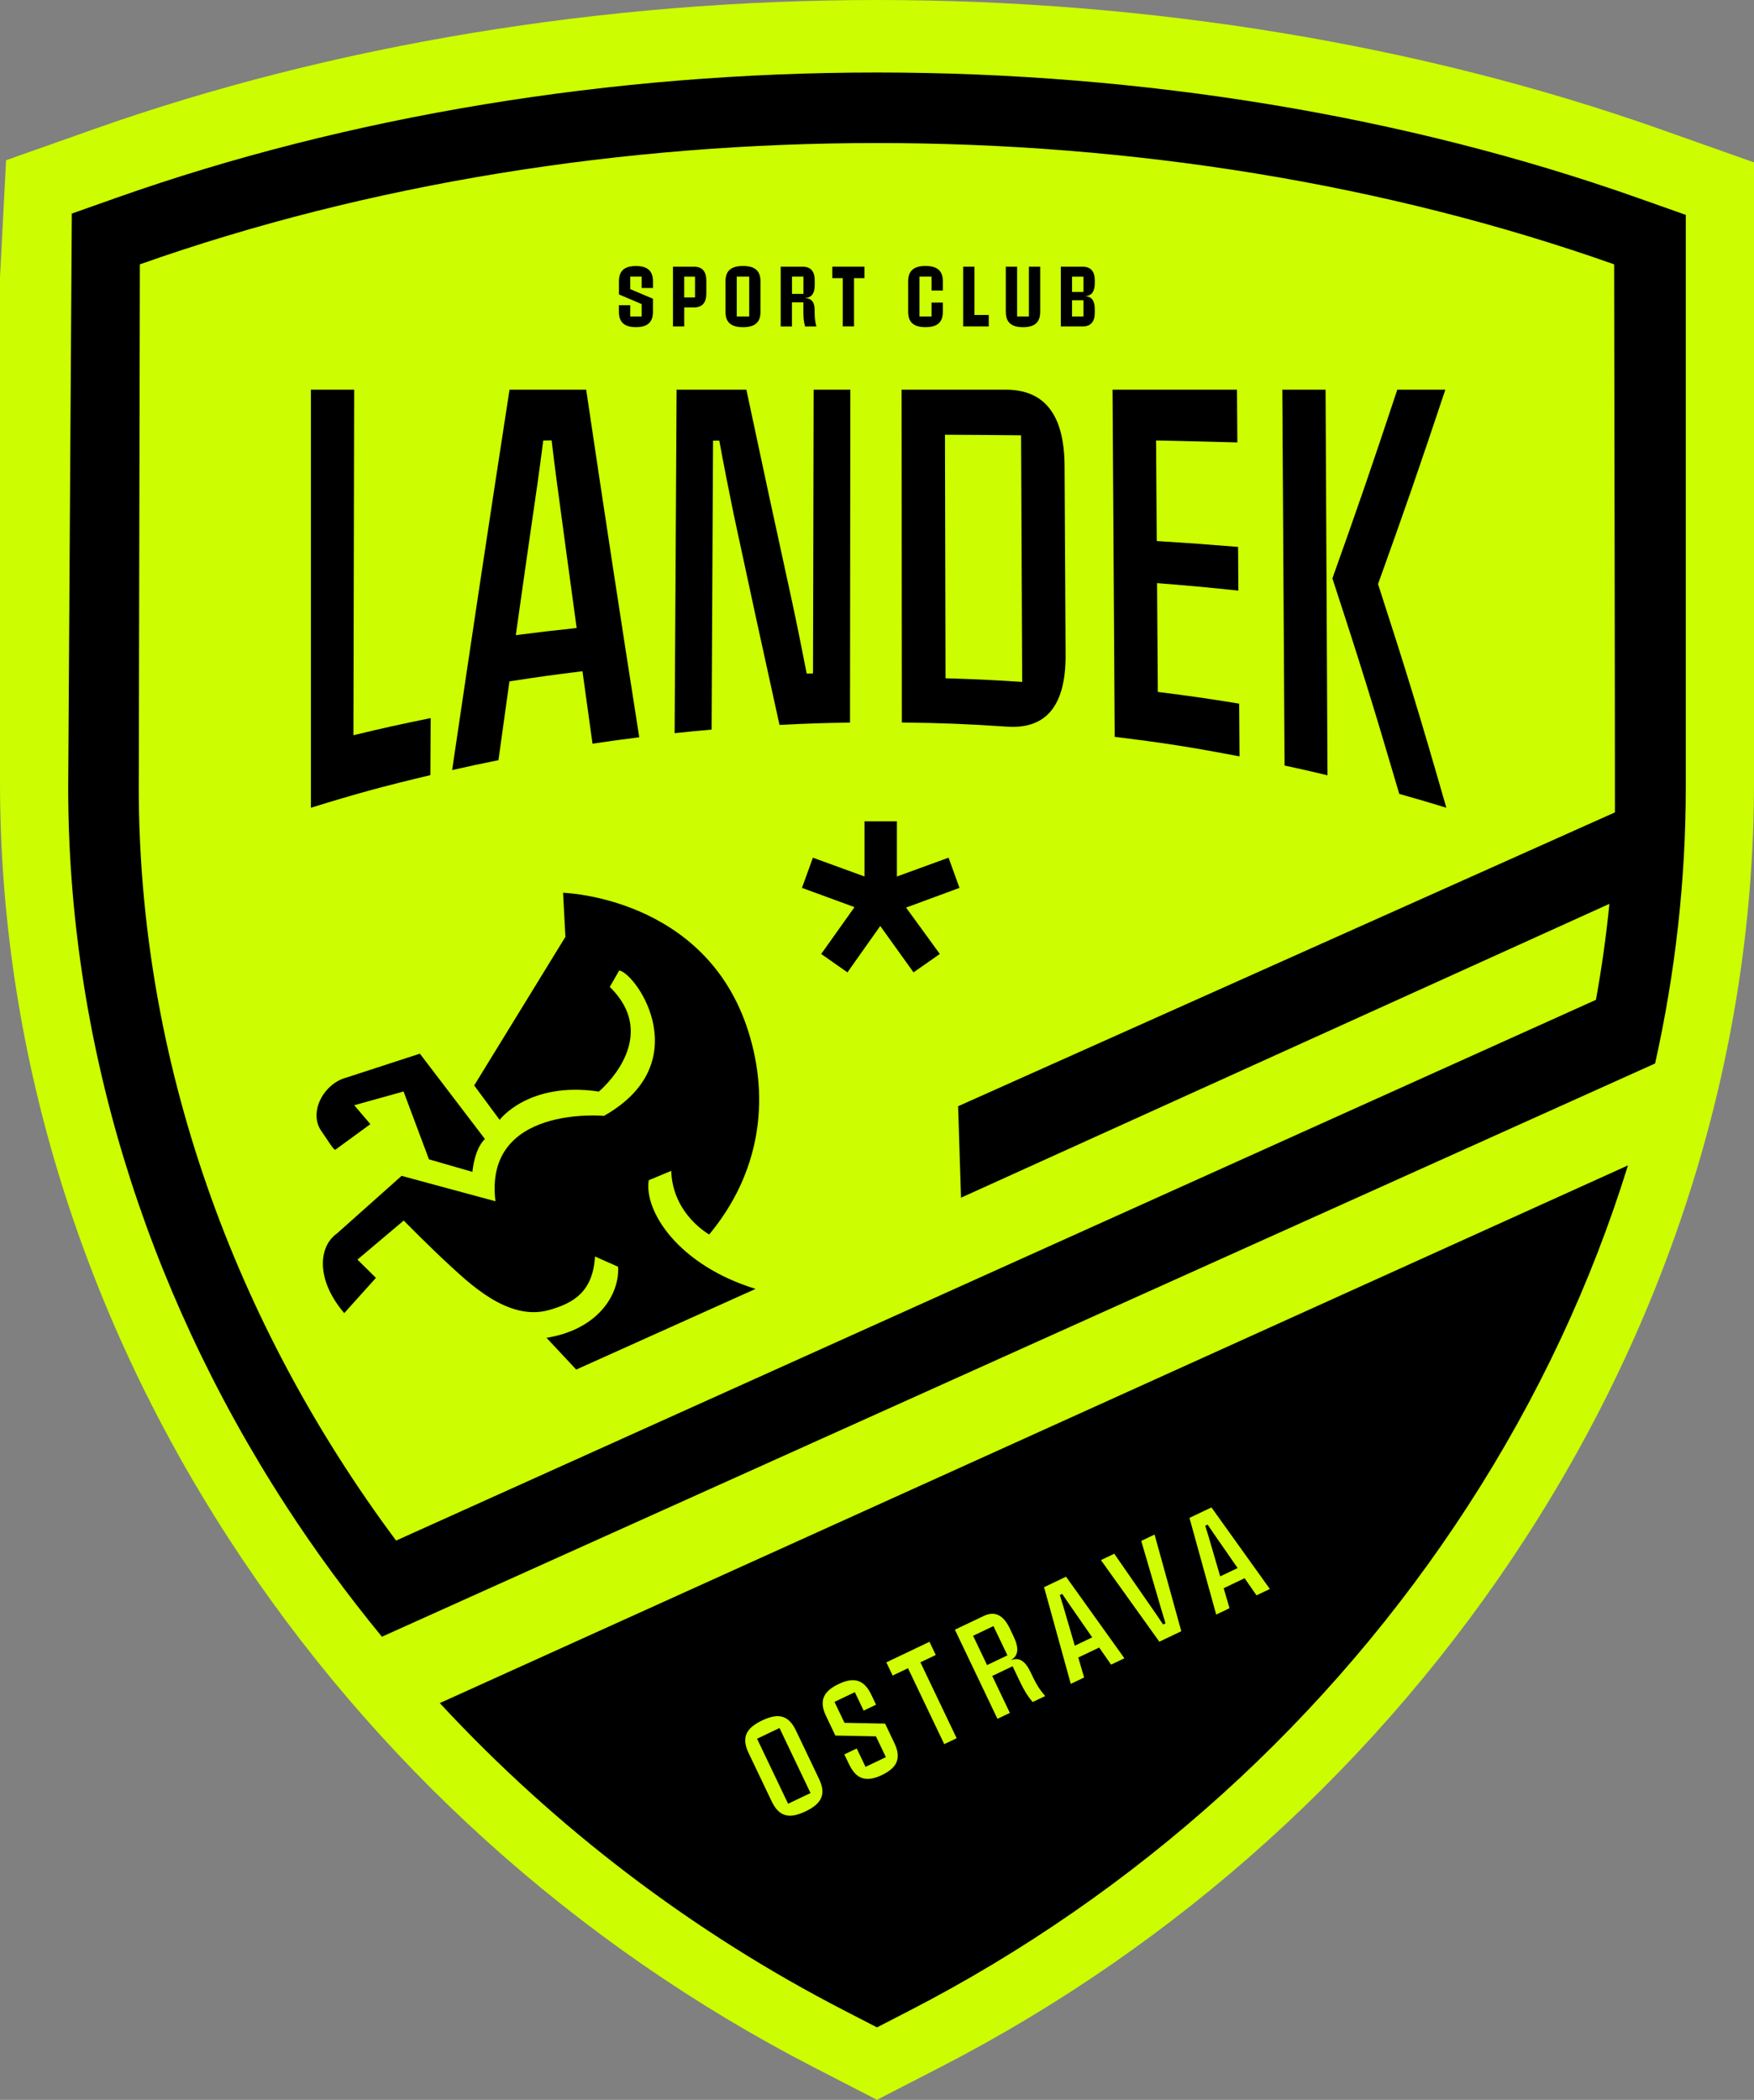 <?xml version="1.0" encoding="UTF-8"?>
<svg id="Layer_2" data-name="Layer 2" xmlns="http://www.w3.org/2000/svg" viewBox="0 0 634.86 760"><rect x="0" y="0" width="634.86" height="760" fill="#808080" stroke="none"/><script xmlns=""/>
  <defs>
    <style>
      .cls-1 {
        fill: none;
      }

      .cls-2 {
        fill: #ccfd01;
      }

      .cls-3 {
        fill: #d0fd01;
      }
    </style>
  </defs>
  <g id="Vrstva_1" data-name="Vrstva 1">
    <g>
      <path class="cls-2" d="M294.42,748.14c-86.17-44.39-159.4-110.61-211.76-191.48C28.58,473.14,0,378.61,0,283.29V100.32l2.2-42.33,31.67-11.2C120.4,16.18,218.46,0,317.43,0s197.03,16.18,283.56,46.78l33.87,11.99v224.52c0,95.32-28.59,189.85-82.67,273.37-52.36,80.87-125.59,147.08-211.76,191.48l-23.01,11.85-23.01-11.86Z"/>
      <g>
        <path d="M224.02,112.89v-2.43h4.09v4.09h4.14v-4.49l-8.22-3.49v-4.77c0-3.63,1.84-5.52,6.15-5.52s6.16,1.91,6.16,5.52v2.44h-4.09v-4.12h-4.14v4.52l8.22,3.48v4.77c0,3.64-1.86,5.52-6.16,5.52s-6.15-1.91-6.15-5.52Z"/>
        <path d="M243.58,96.53h7.67c2.98,0,4.4,1.79,4.4,4.99v4.78c0,3.17-1.42,4.96-4.4,4.96h-3.59v6.89h-4.08v-21.62ZM251.56,107.65v-7.52h-3.91v7.52h3.91Z"/>
        <path d="M262.59,112.88v-11.08c0-3.63,1.86-5.54,6.34-5.54s6.33,1.91,6.33,5.54v11.08c0,3.64-1.84,5.54-6.33,5.54s-6.34-1.9-6.34-5.54ZM271.17,114.55v-14.42h-4.5v14.42h4.5Z"/>
        <path d="M282.6,96.53h7.94c3.01,0,4.35,1.78,4.35,5.04v1.63c0,2.89-1.08,4.53-3.4,4.64v.06c2.35.1,3.38,1.56,3.38,4.46v.76c0,1.7.12,3.26.63,5.05h-4.1c-.49-1.76-.61-3.35-.61-5.05v-3.7h-4.14v8.75h-4.08v-21.62ZM290.81,106.37v-6.25h-4.14v6.25h4.14Z"/>
        <path d="M305.04,100.67h-3.78v-4.15h11.64v4.15h-3.78v17.47h-4.08v-17.47Z"/>
        <path d="M328.71,112.88v-11.08c0-3.63,1.86-5.54,6.28-5.54s6.27,1.91,6.27,5.54v3.35h-4.09v-5.02h-4.38v14.42h4.38v-5.04h4.09v3.36c0,3.64-1.84,5.54-6.27,5.54s-6.28-1.9-6.28-5.54Z"/>
        <path d="M348.61,96.53h4.08v17.47h5.19v4.15h-9.27v-21.62Z"/>
        <path d="M364.05,112.88v-16.35h4.09v18.02h4.27v-18.02h4.09v16.35c0,3.64-1.84,5.54-6.22,5.54s-6.22-1.9-6.22-5.54Z"/>
        <path d="M383.96,96.53h7.9c2.98,0,4.4,1.75,4.4,4.96v.92c0,2.98-1.07,4.64-3.38,4.74v.07c2.32.09,3.38,1.75,3.38,4.71v1.26c0,3.18-1.42,4.96-4.4,4.96h-7.9v-21.62ZM392.17,105.68v-5.55h-4.14v5.55h4.14ZM392.17,114.55v-5.88h-4.14v5.88h4.14Z"/>
      </g>
      <g>
        <path d="M112.53,141.04h15.66c-.09,41.69-.18,83.37-.27,125.06,11.15-2.68,16.74-3.92,27.96-6.2-.04,8.26-.06,12.38-.1,20.64-17.41,4.15-26.07,6.51-43.25,11.8v-151.3Z"/>
        <path d="M210.82,242.94c-10.59,1.31-15.88,2.04-26.43,3.67-1.59,11.34-2.39,17.04-3.98,28.52-6.71,1.35-10.07,2.07-16.76,3.58,6.76-45.92,13.68-91.8,20.77-137.67h27.75c6.22,41.96,12.62,83.9,19.21,125.8-6.78.85-10.16,1.31-16.92,2.33-1.46-10.44-2.18-15.69-3.64-26.22ZM208.72,227.31c-2.88-21.03-4.32-31.64-7.2-53.07-.68-4.88-1.24-9.86-1.86-14.86-1.22.03-1.82.05-3.04.07-.63,5.05-1.32,10.11-2.01,15.09-3.17,21.9-4.76,32.96-7.92,55.34,8.8-1.13,13.2-1.65,22.03-2.58Z"/>
        <path d="M244.9,141.04h25.25c6.56,30.87,9.86,46.13,16.51,76.57,1.89,8.74,3.61,17.47,5.33,26.19.91-.03,1.37-.04,2.28-.07.02-10.53.03-15.79.06-26.32.07-30.55.1-45.82.17-76.37h13.28c-.04,40.16-.08,80.33-.12,120.49-10.21.15-15.32.32-25.52.84-6.69-30.34-10.01-45.55-16.6-76.31-1.81-8.83-3.56-17.7-5.19-26.59-.91.01-1.36.02-2.26.03-.05,10.72-.08,16.08-.14,26.79-.16,31.11-.23,46.66-.39,77.78-5.36.46-8.03.72-13.38,1.29.24-41.44.48-82.88.72-124.32Z"/>
        <path d="M326.34,141.04h37.69c14.41,0,21.19,9.49,21.29,27.62.15,27.32.22,40.97.37,68.29.1,17.96-6.63,27.02-21.17,26.05-15.22-1.01-22.85-1.31-38.09-1.5-.03-40.15-.06-80.31-.09-120.46ZM369.98,246.79c-.16-35.7-.24-53.55-.4-89.24-11.02-.11-16.53-.15-27.55-.2.08,35.25.12,52.88.2,88.14,11.11.33,16.66.6,27.75,1.31Z"/>
        <path d="M402.65,141.04h45.08c.05,7.64.08,11.45.13,19.09-11.76-.32-17.65-.46-29.42-.71.1,14.56.15,21.84.25,36.4,11.78.74,17.67,1.17,29.43,2.12.04,6.33.06,9.49.11,15.82-11.75-1.23-17.64-1.77-29.43-2.71.11,15.75.16,23.63.27,39.38,11.8,1.48,17.69,2.33,29.44,4.24.05,7.64.08,11.45.13,19.09-17.99-3.42-27.03-4.84-45.17-7.07-.27-41.88-.53-83.77-.79-125.65Z"/>
        <path d="M464.13,141.04h15.66c.23,46.52.47,93.04.7,139.56-6.2-1.48-9.31-2.19-15.54-3.53-.27-45.34-.55-90.69-.82-136.03ZM482.26,209.34c9.35-26.21,14.03-39.79,23.49-68.3h17.39c-9.84,29.49-14.69,43.47-24.36,70.35,10,30.85,14.97,46.95,24.72,80.96-6.8-2.09-10.21-3.09-17.04-5.01-9.58-32.64-14.43-48.15-24.19-77.99Z"/>
      </g>
      <g>
        <path class="cls-1" d="M557.42,436.22s.01-.03.02-.05l-41.7,18.86,41.69-18.81Z"/>
        <path class="cls-1" d="M577.66,361.87c2.08-11.48,3.72-23.06,4.87-34.74l-234.68,106.35-1.05-33.1,237.73-106.35c.07-3.06.11-6.13.11-9.2V95.82l-.39-.14c-82.76-29.27-174.78-43.91-266.81-43.91s-184.05,14.64-266.81,43.91l-.39,7.47v181.68c0,99.53,34.75,194.38,93.15,272.75l434.28-195.71Z"/>
        <path d="M599.06,384.91c7.35-32.94,11.11-66.46,11.11-100.08V77.77l-17.02-6.02-.39-.14c-83.92-29.68-179.13-45.37-275.33-45.37S126.02,41.92,42.1,71.6l-16.11,5.7-1.31,207.53c0,90.55,27.21,180.44,78.7,259.96,10.71,16.54,22.39,32.4,34.85,47.59l460.82-207.47ZM50.23,284.83l.39-189.15c82.76-29.27,174.78-43.91,266.81-43.91s184.05,14.64,266.81,43.91c0,0,.35,195.29.28,198.35l-237.73,106.35,1.05,33.1,234.68-106.35c-1.16,11.68-2.79,23.26-4.87,34.74l-434.28,195.71c-58.4-78.37-93.15-173.21-93.15-272.75Z"/>
        <path d="M159.18,616.4c41.79,45.09,91.37,82.91,146.55,111.34l11.7,6.03,11.7-6.03c82.35-42.42,152.32-105.69,202.34-182.95,25.18-38.9,44.54-80.28,57.77-123l-430.06,194.61Z"/>
      </g>
      <g>
        <path d="M234.78,427.18l8.16-3.41c.56,15.83,13.76,23.02,13.76,23.02,18.16-21.87,22.19-48.28,14.1-73.68-15.49-48.63-67-49.98-67-49.98l.85,15.95-33.02,53.78,9.21,12.45s10.46-14.03,35.92-10.24c0,0,23.11-19.16,3.94-37.87l3.43-5.97c6.51,1.35,28.29,33.56-5.53,52.64,0,0-43.56-4.05-39.27,30.91l-33.97-9.2-23.44,20.89c-6.69,4.73-7.65,16.73,2.68,28.79l11.47-12.76-6.7-6.61,16.75-14.13s9.84,9.97,15.97,15.57c7.35,6.72,21.64,20.95,36.45,16.86,9.07-2.5,16.05-6.64,16.82-19.42l8.37,3.71c.54,10.1-7.28,22.7-25.92,25.72l10.75,11.49,64.94-29.2c-28.09-8.62-40.45-28.21-38.69-39.31Z"/>
        <path d="M170.98,424.13c1.02-9.18,4.55-11.87,4.55-11.87l-23.56-30.91-26.75,8.71c-8,2.15-13.64,12.46-8.93,19.27,2.74,3.96,4.59,7.12,5.11,6.78l12.65-9.25-5.83-6.84,17.85-4.98,9.19,24.56,15.72,4.53Z"/>
      </g>
      <path d="M297.24,345.27l12.04-16.95-19.01-6.97,3.96-10.93,18.69,6.81v-19.96h11.72v19.96l18.69-6.81,3.96,10.93-19.33,7.13,12.2,16.79-9.51,6.66-12.04-16.79-11.88,16.79-9.5-6.66Z"/>
      <g>
        <path class="cls-3" d="M279.3,651.95l-8.33-17.45c-2.53-5.3-1.34-8.85,4.87-11.81,6.21-2.96,9.72-1.65,12.26,3.65l8.33,17.45c2.53,5.3,1.34,8.85-4.87,11.81-6.21,2.96-9.73,1.65-12.26-3.65ZM293.37,648.96l-11.23-23.53-8.12,3.87,11.23,23.53,8.12-3.87Z"/>
        <path class="cls-3" d="M307.34,638.59l-1.73-3.62,4.49-2.14,3.18,6.65,7.37-3.51-3.6-7.53-14.69-.29-3.34-7c-2.53-5.3-1.34-8.85,4.48-11.63,5.83-2.78,9.36-1.4,11.86,3.84l1.73,3.62-4.49,2.14-3.19-6.67-7.37,3.51,3.62,7.58,14.7.29,3.33,6.98c2.53,5.3,1.35,8.85-4.48,11.63-5.82,2.77-9.35,1.42-11.86-3.84Z"/>
        <path class="cls-3" d="M328.65,603.78l-5.56,2.65-2.28-4.77,15.61-7.44,2.28,4.77-5.56,2.65,13.12,27.48-4.49,2.14-13.12-27.48Z"/>
        <path class="cls-3" d="M345.64,589.83l10.37-4.94c4.16-1.98,7.2-.28,9.51,4.55l1.39,2.92c1.92,4.02,1.75,6.87-.86,8.38l.04.09c2.9-1.08,5.02.38,6.96,4.44l.64,1.35c1.21,2.57,2.47,4.79,4.63,7.23l-4.54,2.16c-2.07-2.4-3.33-4.7-4.56-7.26l-2.71-5.68-7.37,3.51,6.38,13.37-4.49,2.14-15.4-32.25ZM364.64,599.13l-5.06-10.6-7.37,3.51,5.06,10.6,7.37-3.51Z"/>
        <path class="cls-3" d="M397.86,596.29l-7.58,3.61,2.12,7.24-4.83,2.3-9.67-34.99,7.95-3.79,21.13,29.52-4.83,2.3-4.3-6.19ZM395.33,592.62l-8.54-12.31c-.79-1.12-1.55-2.27-2.32-3.42l-.87.41c.42,1.32.82,2.65,1.22,3.95l4.2,14.38,6.31-3.01Z"/>
        <path class="cls-3" d="M398.48,564.65l4.83-2.3,15.37,22.18c.77,1.13,1.55,2.27,2.3,3.41l.87-.42c-.39-1.3-.81-2.62-1.19-3.93l-7.59-25.89,4.83-2.3,9.67,34.99-7.95,3.79-21.13-29.52Z"/>
        <path class="cls-3" d="M450.49,571.21l-7.58,3.61,2.12,7.24-4.83,2.3-9.67-34.99,7.95-3.79,21.14,29.52-4.83,2.3-4.3-6.19ZM447.96,567.53l-8.54-12.31c-.79-1.12-1.55-2.27-2.32-3.42l-.87.41c.42,1.32.82,2.65,1.22,3.95l4.2,14.38,6.31-3.01Z"/>
      </g>
    </g>
  </g>
</svg>